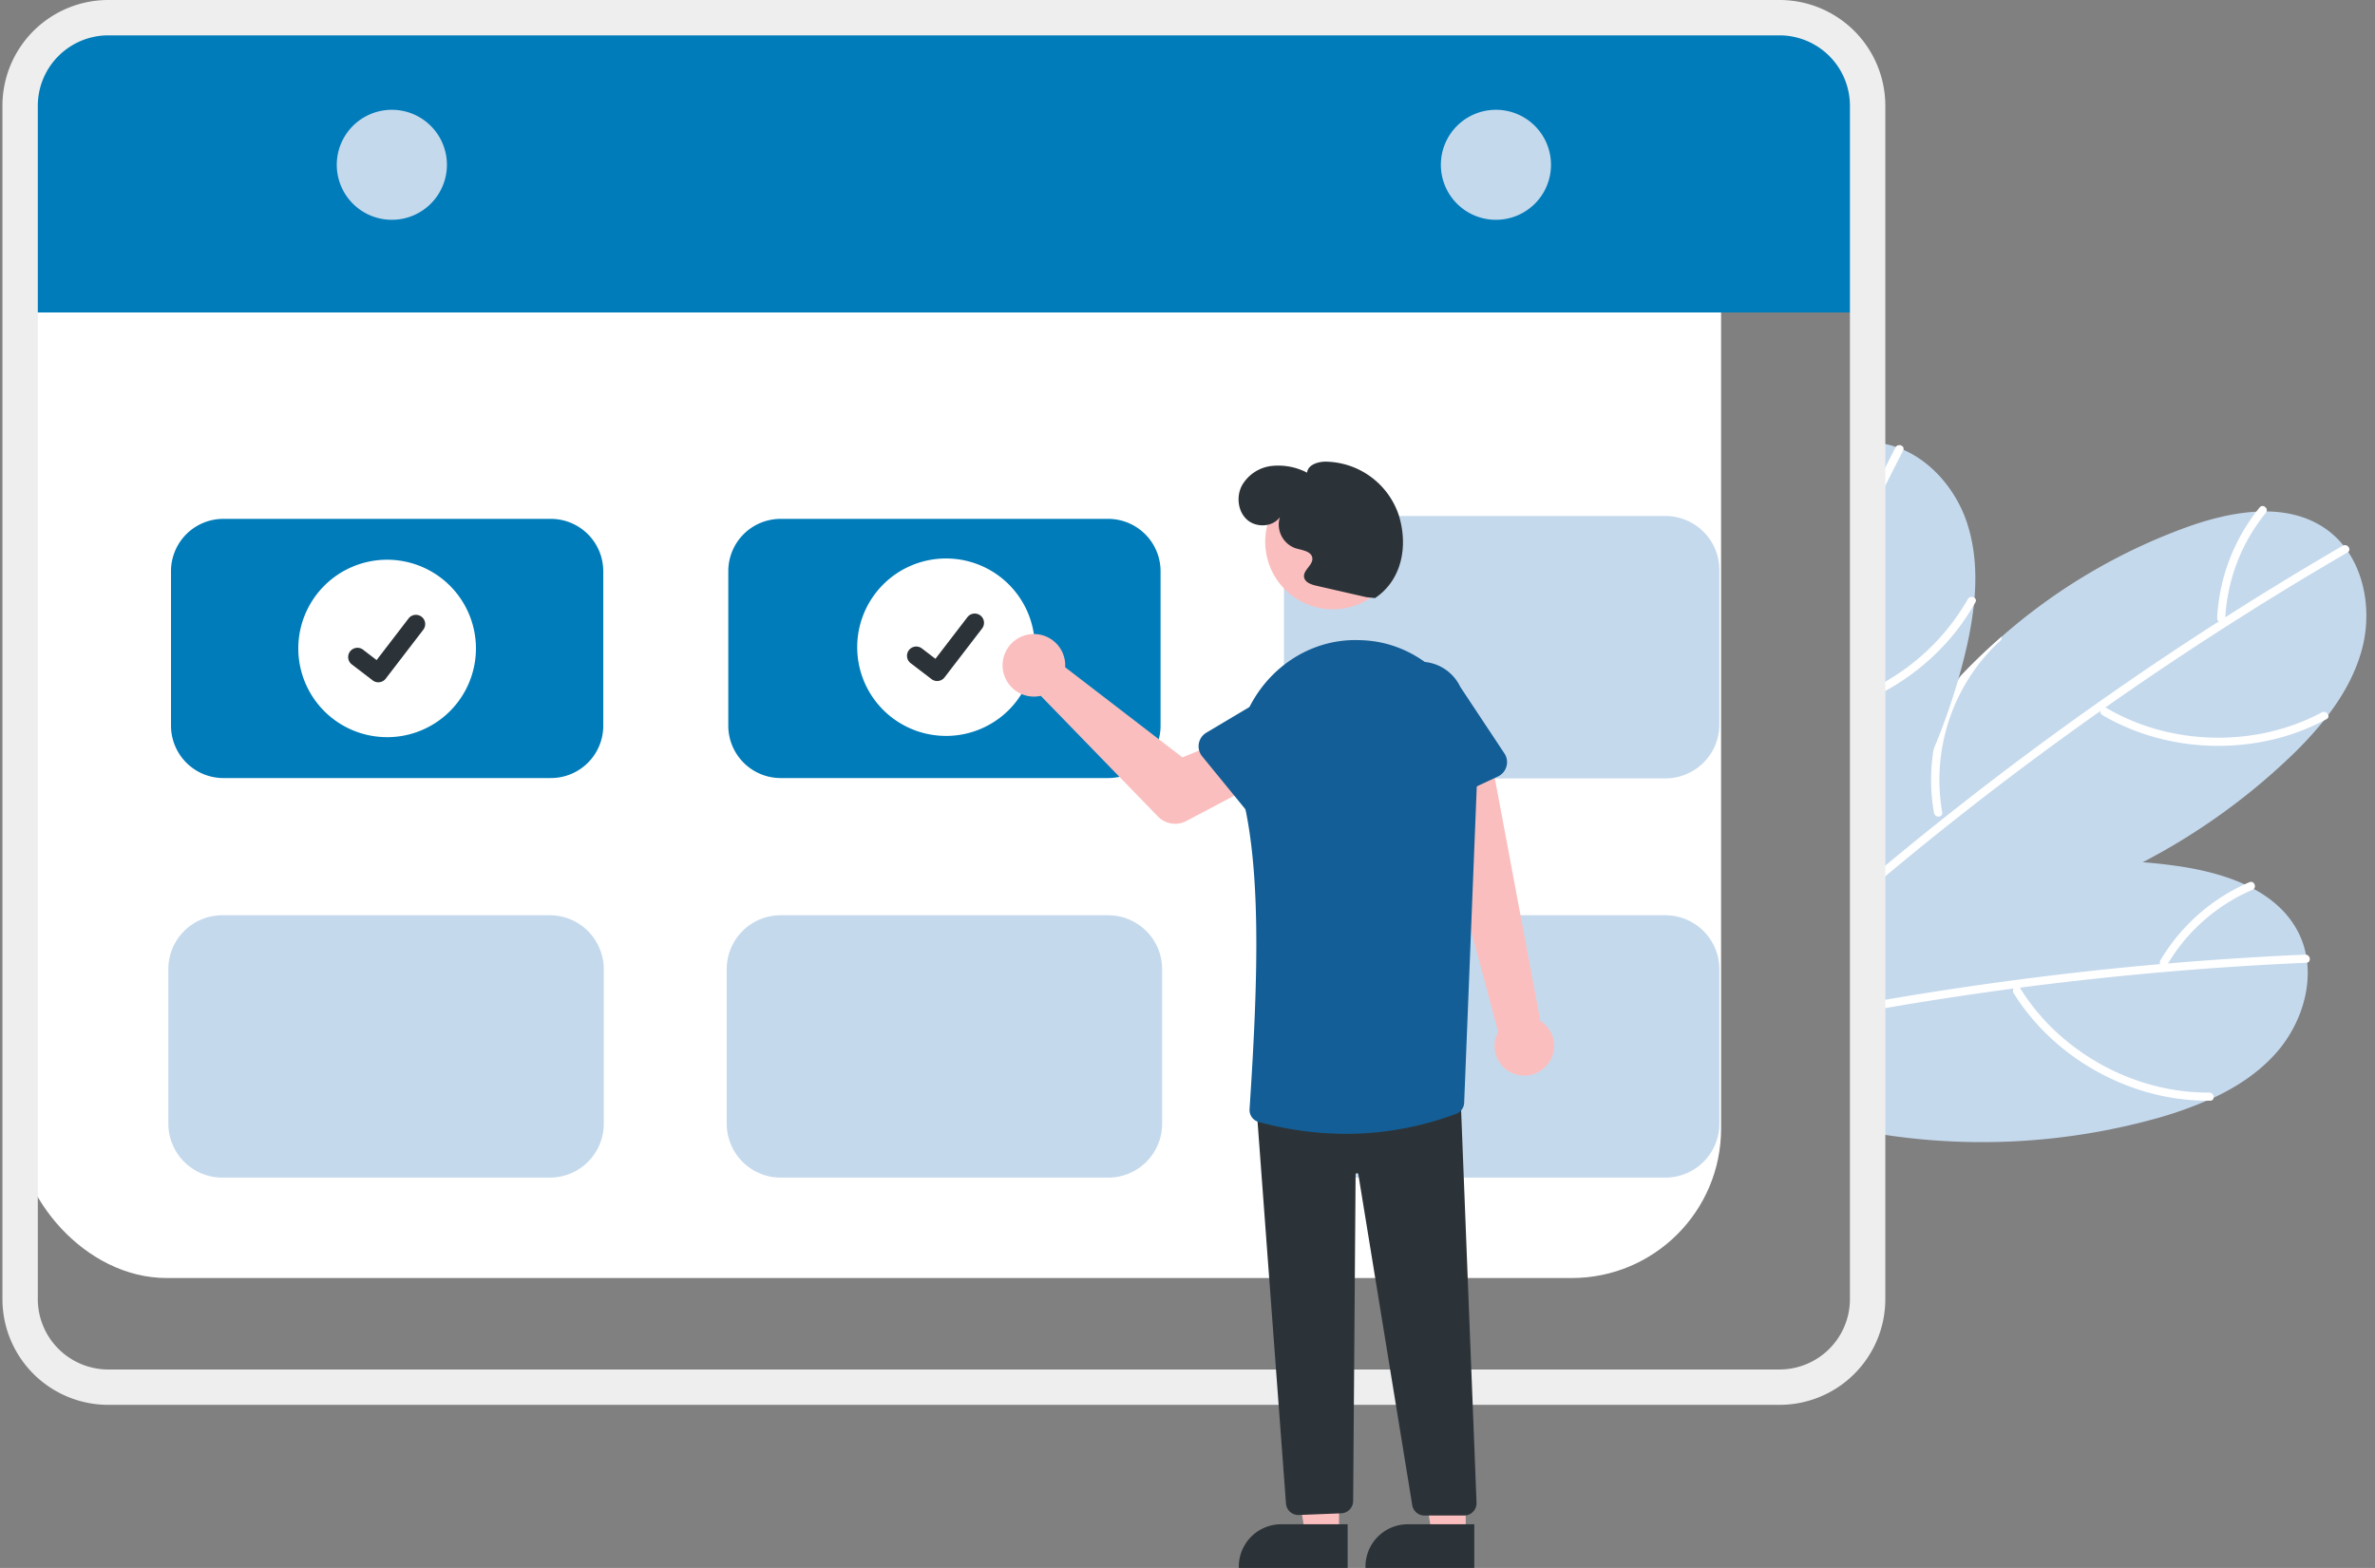 <svg xmlns="http://www.w3.org/2000/svg" width="159" height="105" viewBox="0 0 159 105" fill="none"><rect x="0" y="0" width="159" height="105" fill="#808080" stroke="none"/><rect width="114.053" height="84.585" x="1.169" y="1" fill="#fff" rx="10"/><path fill="#C5D9ED" d="M152.274 70.631c-1.135 1.24-2.543 2.162-4.071 2.878h-.002c-.144.069-.288.135-.434.197h-.001l-.002.002-.002-.002h-.002v.001l-.001.001h-.003l-.001-.002c-.002.002-.002.002-.004 0l-.002.002-.002-.002h-.002c-.001.002-.001.002-.003 0h-.002a25.778 25.778 0 0 1-3.145 1.124 43.662 43.662 0 0 1-19.375 1.01c-.123-.021-.245-.043-.368-.066V60.838a39.84 39.84 0 0 1 2.814-1.072 39.284 39.284 0 0 1 3.611-1.042 39.146 39.146 0 0 1 12.173-.983c.743.055 1.484.135 2.223.24 1.547.215 3.169.59 4.596 1.242h.002c.208.098.413.2.615.308 1.269.687 2.338 1.632 2.99 2.926.235.465.403.96.502 1.472v.003c.036.177.062.356.082.533.233 2.18-.672 4.513-2.186 6.167Z"/><path fill="#fff" d="M154.46 64.465a.24.24 0 0 1-.055.007c-3.157.138-6.311.343-9.46.615h-.005l-.037.004c-3.233.28-6.46.63-9.679 1.051l-.406.054c-2.226.296-4.449.625-6.667.987-.979.16-1.956.327-2.931.5-.123.023-.245.043-.368.067v-.558c.123-.024.247-.044.368-.066a220.944 220.944 0 0 1 9.777-1.505 218.69 218.69 0 0 1 9.626-1.057l.523-.044c3.058-.26 6.121-.457 9.187-.591.015 0 .03 0 .045.004.295.025.357.467.082.532Z"/><path fill="#fff" d="M147.898 73.165c-3.933.029-7.808-1.638-10.591-4.396a14.305 14.305 0 0 1-2.061-2.591c-.188-.3-.627.03-.441.329 2.161 3.462 5.76 5.928 9.729 6.835 1.127.255 2.28.379 3.435.367.353-.002.28-.547-.071-.544ZM131.277 58.725a.315.315 0 0 1-.23.208c-.902.236-1.773.576-2.595 1.013a12.614 12.614 0 0 0-3.6 2.84v-.804a13.263 13.263 0 0 1 2.814-2.215 39.252 39.252 0 0 1 3.611-1.042ZM150.591 59.078a12.788 12.788 0 0 0-5.976 5.265.277.277 0 0 0 .146.36.28.28 0 0 0 .36-.146 12.176 12.176 0 0 1 5.677-4.97c.325-.139.119-.648-.207-.509Z"/><path fill="#C5D9ED" d="M158.138 43.437c-.428 1.624-1.248 3.096-2.267 4.438l-.002.002a9.652 9.652 0 0 1-.293.374v.002a25.654 25.654 0 0 1-2.288 2.465 43.02 43.02 0 0 1-9.838 7.022c-5.653 2.95-11.972 4.695-18.23 4.794-.048.002-.096.002-.144.002-.075.002-.151.002-.224.002v-8.37c.119-.229.243-.457.368-.684a40.479 40.479 0 0 1 6.074-8.25 39.097 39.097 0 0 1 2.713-2.598 38.862 38.862 0 0 1 12.404-7.339c1.469-.526 3.08-.948 4.647-1.031.23-.013.459-.018.689-.017 1.443.02 2.828.361 4.009 1.205a5.7 5.7 0 0 1 1.128 1.07c.115.142.22.287.321.436v.002c1.22 1.823 1.504 4.307.933 6.475Z"/><path fill="#fff" d="M157.205 36.96v.003a.283.283 0 0 1-.044.031 222.179 222.179 0 0 0-8.081 4.93l-.009.005a224.413 224.413 0 0 0-8.118 5.445l-.336.237a225.826 225.826 0 0 0-5.445 3.966 224.489 224.489 0 0 0-9.952 7.941c-.123.103-.245.208-.368.313v-.716a215.399 215.399 0 0 1 5.266-4.32 222.303 222.303 0 0 1 10.346-7.75h.002a218.139 218.139 0 0 1 8.078-5.43c.145-.095.293-.188.44-.282a221.136 221.136 0 0 1 7.86-4.788.278.278 0 0 1 .04-.02c.277-.111.537.254.321.436Z"/><path fill="#fff" d="M155.441 47.708c-3.47 1.851-7.676 2.174-11.423 1.023a14.356 14.356 0 0 1-3.03-1.338c-.306-.18-.541.318-.237.495 3.523 2.064 7.857 2.577 11.793 1.539a14.9 14.9 0 0 0 3.213-1.27c.311-.165-.007-.614-.316-.449ZM129.478 54.447a12.662 12.662 0 0 1-.175-2.922c.124-2.23.807-4.393 1.987-6.29a39.584 39.584 0 0 1 2.714-2.598.312.312 0 0 1-.108.292 12.07 12.07 0 0 0-1.827 2.1 12.721 12.721 0 0 0-2.043 9.372.227.227 0 0 1-.001.113.232.232 0 0 1-.057.098.297.297 0 0 1-.292.058.3.3 0 0 1-.198-.223ZM151.275 33.985a12.776 12.776 0 0 0-2.844 7.435.276.276 0 0 0 .296.25.28.28 0 0 0 .251-.296 12.156 12.156 0 0 1 2.717-7.035c.224-.274-.196-.629-.42-.354Z"/><path fill="#C5D9ED" d="M132.19 40.036v.002c-.013.158-.028.315-.045.471v.004a25.948 25.948 0 0 1-.599 3.307 37.567 37.567 0 0 1-.481 1.798v.002a42.18 42.18 0 0 1-1.611 4.539 43.933 43.933 0 0 1-4.602 8.31v-28.84c.123-.007.245-.007.368-.004a5.589 5.589 0 0 1 1.703.302c.174.058.341.122.507.194 2.011.88 3.591 2.821 4.277 4.956.514 1.598.617 3.28.483 4.959Z"/><path fill="#fff" d="M127.43 30.12a.191.191 0 0 1-.02.052 226.309 226.309 0 0 0-2.19 4.37c-.123.252-.247.506-.368.758v-1.252a226.785 226.785 0 0 1 2.049-4.085.402.402 0 0 1 .022-.036c.17-.243.59-.078.507.193ZM132.249 40.333a4.129 4.129 0 0 1-.104.177 14.702 14.702 0 0 1-1.92 2.622 15.831 15.831 0 0 1-5.373 3.807v-.599a14.903 14.903 0 0 0 6.888-6.215.3.3 0 0 1 .205-.146.303.303 0 0 1 .245.06.212.212 0 0 1 .09.218.213.213 0 0 1-.031.076Z"/><path fill="#007CBA" d="M125.217 7.077v13.996h-.369v-.15H1.531v.15h-.368V7.077a6.08 6.08 0 0 1 1.783-4.295A6.092 6.092 0 0 1 7.246 1h111.888a6.09 6.09 0 0 1 6.083 6.077Z"/><path fill="#EEE" stroke="#EEE" d="M119.134.5H7.245a6.592 6.592 0 0 0-4.652 1.928 6.58 6.58 0 0 0-1.93 4.649v79.924a6.58 6.58 0 0 0 1.93 4.65 6.591 6.591 0 0 0 4.652 1.927h111.889a6.582 6.582 0 0 0 6.583-6.577V7.077A6.582 6.582 0 0 0 119.134.5Zm3.685 2.896a5.217 5.217 0 0 1 1.529 3.682V87a5.217 5.217 0 0 1-5.215 5.21H7.246a5.225 5.225 0 0 1-3.686-1.528 5.214 5.214 0 0 1-1.529-3.681V7.077a5.213 5.213 0 0 1 1.53-3.68 5.224 5.224 0 0 1 3.685-1.529h111.887a5.226 5.226 0 0 1 3.686 1.528Z"/><path fill="#C5D9ED" d="M26.233 14.719a3.685 3.685 0 0 0 3.687-3.683 3.685 3.685 0 0 0-3.687-3.683 3.685 3.685 0 0 0-3.687 3.683 3.685 3.685 0 0 0 3.687 3.683ZM100.149 14.719a3.684 3.684 0 0 0 3.686-3.683 3.684 3.684 0 0 0-3.686-3.683 3.685 3.685 0 0 0-3.687 3.683 3.685 3.685 0 0 0 3.687 3.683Z"/><path fill="#007CBA" d="M36.883 52.104h-21.93a3.51 3.51 0 0 1-3.505-3.501V38.247a3.503 3.503 0 0 1 3.504-3.5h21.931a3.51 3.51 0 0 1 3.504 3.5v10.356a3.504 3.504 0 0 1-3.504 3.5ZM74.193 52.104H52.262a3.51 3.51 0 0 1-3.505-3.501V38.247a3.503 3.503 0 0 1 3.505-3.5h21.93a3.51 3.51 0 0 1 3.505 3.5v10.356a3.504 3.504 0 0 1-3.504 3.5Z"/><path fill="#C5D9ED" d="M74.193 78.861H52.262a3.616 3.616 0 0 1-3.61-3.607V64.898a3.61 3.61 0 0 1 3.61-3.607h21.93a3.617 3.617 0 0 1 3.611 3.607v10.356a3.61 3.61 0 0 1-3.61 3.607ZM36.812 78.861H14.88a3.617 3.617 0 0 1-3.611-3.607V64.898a3.61 3.61 0 0 1 3.61-3.607h21.931a3.616 3.616 0 0 1 3.611 3.607v10.356a3.61 3.61 0 0 1-3.61 3.607ZM111.497 78.861h-21.93a3.617 3.617 0 0 1-3.61-3.607V64.898a3.61 3.61 0 0 1 3.61-3.607h21.93a3.616 3.616 0 0 1 3.611 3.607v10.356a3.616 3.616 0 0 1-3.611 3.607ZM111.497 52.125h-21.93a3.617 3.617 0 0 1-3.61-3.607V38.162a3.61 3.61 0 0 1 3.61-3.607h21.93a3.616 3.616 0 0 1 3.611 3.607v10.356a3.61 3.61 0 0 1-3.611 3.607Z"/><path fill="#fff" d="M25.917 49.366a5.944 5.944 0 0 0 5.946-5.941 5.944 5.944 0 0 0-5.946-5.942 5.944 5.944 0 0 0-5.947 5.942 5.944 5.944 0 0 0 5.947 5.94Z"/><path fill="#2C3338" d="M25.328 45.691a.617.617 0 0 1-.372-.123l-.006-.005-1.398-1.069a.62.62 0 1 1 .756-.985l.905.694 2.139-2.787a.62.62 0 0 1 .87-.115l-.013.018.014-.018a.62.62 0 0 1 .115.87l-2.516 3.278a.62.62 0 0 1-.494.242Z"/><path fill="#fff" d="M63.334 49.282a5.944 5.944 0 0 0 5.946-5.941 5.944 5.944 0 0 0-5.947-5.942 5.944 5.944 0 0 0-5.946 5.942 5.944 5.944 0 0 0 5.947 5.94Z"/><path fill="#2C3338" d="M62.74 45.606a.617.617 0 0 1-.371-.123l-.007-.005-1.398-1.069a.62.62 0 1 1 .756-.984l.905.693 2.14-2.787a.62.62 0 0 1 .87-.115l-.014.018.014-.018a.621.621 0 0 1 .115.87l-2.516 3.278a.62.62 0 0 1-.494.242Z"/><path fill="#FBBEBE" d="M103.523 71.375a1.977 1.977 0 0 0-.402-3.007l-3.32-17.71-4.038 1.495 4.533 16.939a1.986 1.986 0 0 0 .599 2.573 1.992 1.992 0 0 0 2.628-.29ZM71.303 44.35c.01.11.012.221.004.331l7.851 6.037 2.226-.914 1.82 3.177-3.785 2a1.6 1.6 0 0 1-1.894-.3l-7.847-8.083a2.1 2.1 0 0 1-2.558-2.087 2.094 2.094 0 0 1 2.644-1.979 2.097 2.097 0 0 1 1.54 1.819ZM89.645 102.811h-2.26l-1.075-6.867h3.335v6.867Z"/><path fill="#2C3338" d="M90.222 105h-7.287v-.092a2.836 2.836 0 0 1 2.836-2.834h4.45V105Z"/><path fill="#FBBEBE" d="M98.126 102.811h-2.26l-1.075-6.867h3.335v6.867Z"/><path fill="#2C3338" d="M98.7 105h-7.286v-.092a2.836 2.836 0 0 1 2.836-2.834h4.45V105ZM86.92 101.454a.828.828 0 0 1-.826-.75l-1.969-26.461.093-.008 13.552-1.113.004.096 1.077 27.412a.83.83 0 0 1-.829.86h-2.657a.825.825 0 0 1-.82-.703l-3.608-22.144a.092.092 0 0 0-.183.013l-.164 21.864a.832.832 0 0 1-.786.822l-2.84.111-.045.001Z"/><path fill="#FBBEBE" d="M89.23 40.801c2.5 0 4.528-2.025 4.528-4.523a4.525 4.525 0 0 0-4.527-4.523 4.525 4.525 0 0 0-4.528 4.523 4.525 4.525 0 0 0 4.528 4.523Z"/><path fill="#135E96" d="M90.107 75.93a22.33 22.33 0 0 1-5.856-.8.831.831 0 0 1-.596-.862c.61-9.152.753-16.254-.529-21.167-.546-2.094-.298-4.3.68-6.052 1.473-2.635 4.18-4.24 7.068-4.184.138.002.277.007.418.014 4.382.226 7.797 4.186 7.612 8.83l-.882 22.129a.818.818 0 0 1-.519.745 21.076 21.076 0 0 1-7.396 1.347Z"/><path fill="#135E96" d="m83.873 54.8-3.392-4.152a1.06 1.06 0 0 1 .28-1.582l4.593-2.735a2.951 2.951 0 0 1 4.786 2.595 2.946 2.946 0 0 1-1.07 1.982l-3.59 3.936a1.062 1.062 0 0 1-1.607-.044ZM94.538 54.279a1.062 1.062 0 0 1-.583-.664l-1.527-5.102a2.944 2.944 0 0 1 1.413-3.916 2.952 2.952 0 0 1 3.922 1.401l2.953 4.455a1.054 1.054 0 0 1 .136.873 1.05 1.05 0 0 1-.572.674l-4.858 2.271a1.061 1.061 0 0 1-.884.008Z"/><path fill="#2C3338" d="m91.469 39.99-3.356-.768c-.347-.08-.763-.23-.81-.582-.065-.472.615-.801.553-1.274-.061-.458-.681-.517-1.123-.652a1.679 1.679 0 0 1-1.046-2.088c-.478.673-1.57.73-2.19.185-.62-.545-.74-1.535-.367-2.272a2.631 2.631 0 0 1 1.976-1.333 4.172 4.172 0 0 1 2.401.447c.05-.522.701-.733 1.226-.738a5.244 5.244 0 0 1 4.91 3.581c.645 2.072.214 4.344-1.587 5.556l-.587-.063Z"/></svg>
